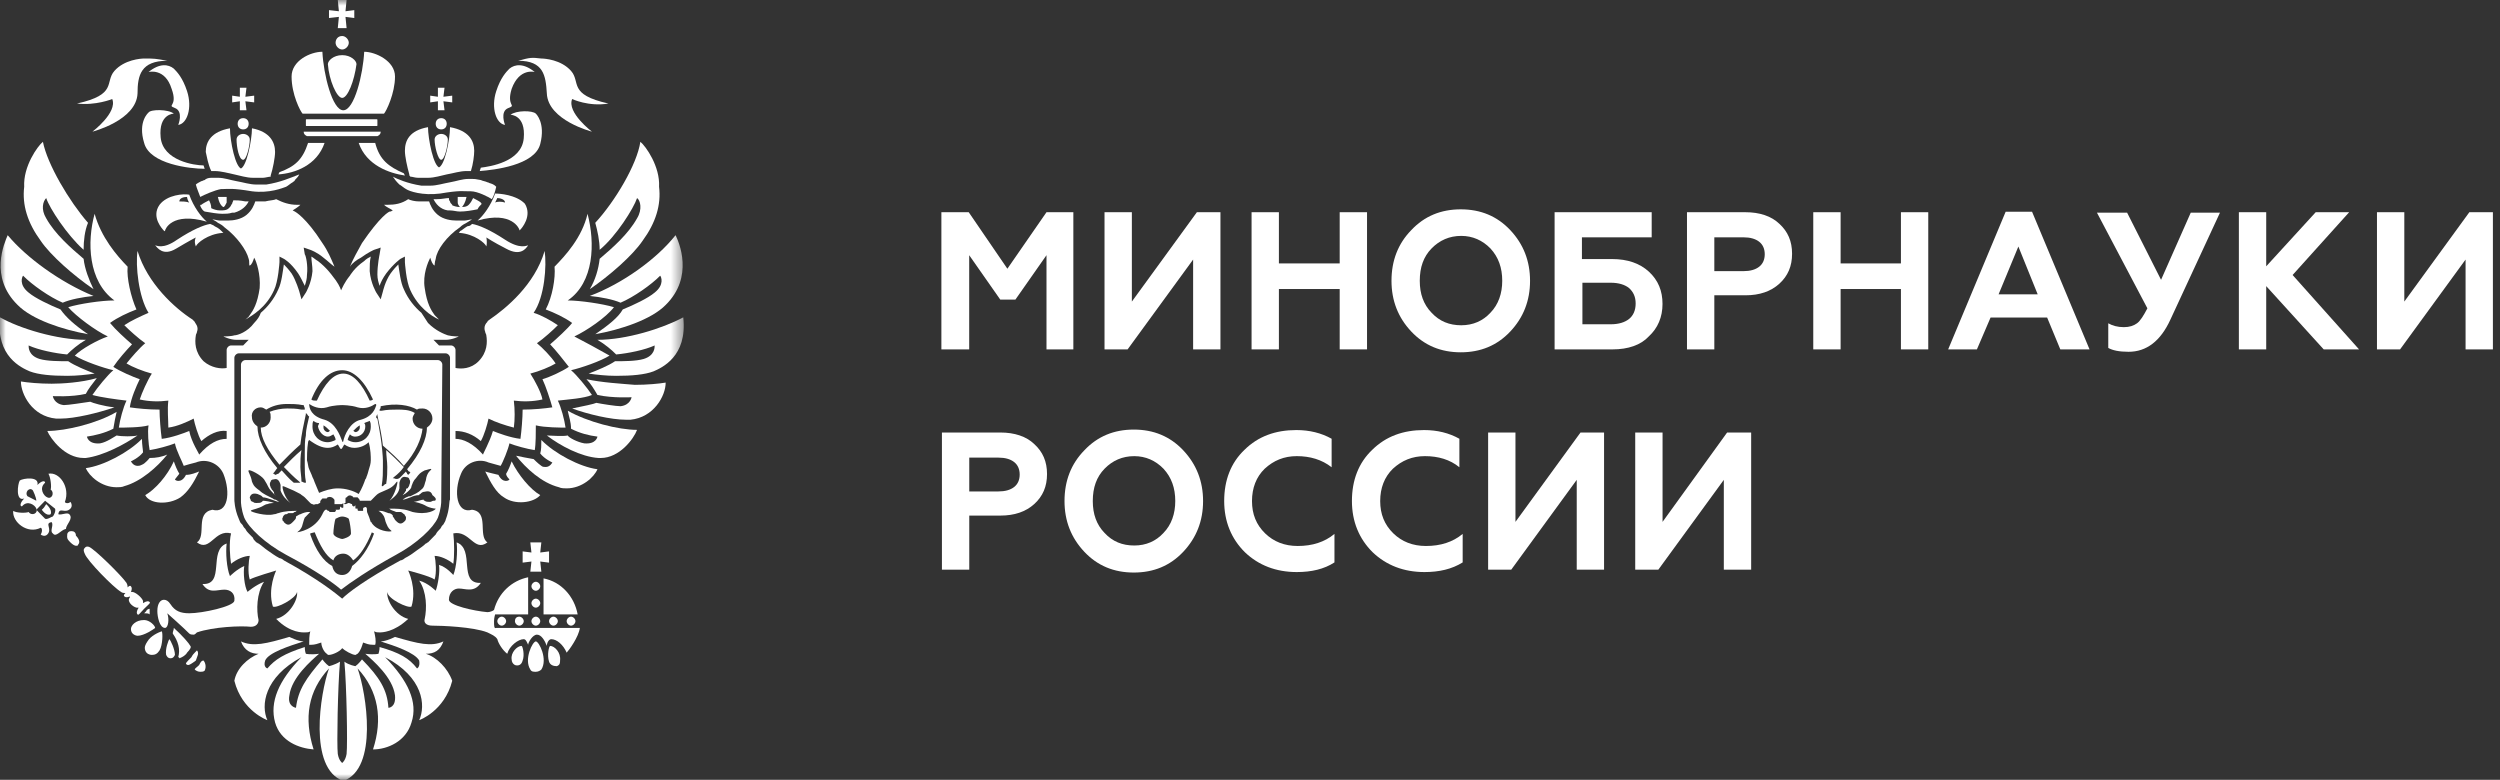 <svg width="218" height="68" viewBox="0 0 218 68" fill="none" xmlns="http://www.w3.org/2000/svg">
<rect x="0" y="0" width="218" height="68" fill="#333333" stroke="none"/>
<g clip-path="url(#clip0_11862_1400)">
<path d="M84.514 30.467H82.089V18.505H84.473L87.843 23.433L91.254 18.505H93.596V30.467H91.254V22.253L88.541 26.128H87.226L84.514 22.253V30.467Z" fill="white"/>
<path d="M98.327 30.467H96.314V18.505H98.698V26.297L104.368 18.505H106.423V30.467H104.04V22.633L98.327 30.467Z" fill="white"/>
<path d="M111.52 30.467H109.137V18.505H111.52V22.97H116.821V18.505H119.205V30.467H116.821V25.202H111.52V30.467Z" fill="white"/>
<path d="M121.338 24.488C121.338 22.719 121.913 21.244 123.064 20.065C124.215 18.843 125.653 18.254 127.379 18.254C129.105 18.254 130.543 18.843 131.694 20.065C132.845 21.287 133.42 22.761 133.42 24.488C133.42 26.215 132.845 27.689 131.694 28.91C130.543 30.132 129.105 30.721 127.379 30.721C125.653 30.721 124.215 30.132 123.064 28.91C121.913 27.689 121.338 26.215 121.338 24.488ZM124.831 27.267C125.53 28.026 126.393 28.363 127.42 28.363C128.448 28.363 129.311 27.984 129.968 27.267C130.666 26.552 130.995 25.583 130.995 24.488C130.995 23.35 130.666 22.424 129.968 21.666C129.269 20.95 128.406 20.57 127.42 20.57C126.393 20.57 125.53 20.95 124.831 21.666C124.133 22.382 123.804 23.308 123.804 24.488C123.804 25.625 124.133 26.552 124.831 27.267Z" fill="white"/>
<path d="M140.616 30.467H135.561V18.505H144.027V20.695H137.944V22.59H140.574C141.931 22.59 142.999 22.97 143.78 23.686C144.601 24.444 144.971 25.37 144.971 26.508C144.971 27.645 144.561 28.614 143.78 29.33C143.081 30.088 141.971 30.467 140.616 30.467ZM137.986 24.654V28.277H140.451C141.15 28.277 141.684 28.108 142.054 27.813C142.423 27.518 142.629 27.055 142.629 26.465C142.629 25.876 142.423 25.455 142.054 25.118C141.684 24.823 141.15 24.654 140.451 24.654H137.986Z" fill="white"/>
<path d="M149.489 30.467H147.105V18.505H152.201C153.434 18.505 154.461 18.842 155.16 19.516C155.899 20.19 156.269 21.032 156.269 22.127C156.269 23.222 155.899 24.065 155.16 24.739C154.42 25.413 153.434 25.75 152.201 25.75H149.489V30.467ZM149.489 20.653V23.643H152.037C152.612 23.643 153.064 23.517 153.393 23.264C153.721 23.012 153.886 22.633 153.886 22.169C153.886 21.706 153.721 21.327 153.393 21.074C153.064 20.821 152.612 20.695 152.037 20.695H149.489V20.653Z" fill="white"/>
<path d="M160.501 30.467H158.117V18.505H160.501V22.97H165.761V18.505H168.144V30.467H165.761V25.202H160.501V30.467Z" fill="white"/>
<path d="M172.386 30.468H169.879L174.893 18.464H177.195L182.208 30.468H179.66L178.51 27.688H173.578L172.386 30.468ZM176.002 21.497L174.277 25.666H177.687L176.002 21.497Z" fill="white"/>
<path d="M185.608 30.676C184.786 30.676 184.211 30.55 183.841 30.339V28.191C184.211 28.402 184.663 28.528 185.197 28.528C185.691 28.528 186.06 28.402 186.348 28.191C186.636 27.981 186.923 27.517 187.252 26.886L182.854 18.546H185.485L188.444 24.401L191.033 18.546H193.581L189.266 27.854C188.403 29.75 187.17 30.676 185.608 30.676Z" fill="white"/>
<path d="M197.614 30.467H195.23V18.505H197.614V23.222L201.929 18.505H204.846L199.915 23.98L205.709 30.467H202.627L197.614 24.949V30.467Z" fill="white"/>
<path d="M209.286 30.467H207.272V18.505H209.656V26.297L215.327 18.505H217.381V30.467H214.998V22.633L209.286 30.467Z" fill="white"/>
<path d="M84.52 49.677H82.136V37.715H87.232C88.465 37.715 89.492 38.052 90.191 38.726C90.93 39.4 91.301 40.242 91.301 41.337C91.301 42.432 90.93 43.275 90.191 43.949C89.451 44.623 88.465 44.959 87.232 44.959H84.52V49.677ZM84.52 39.863V42.853H87.067C87.643 42.853 88.095 42.727 88.424 42.474C88.753 42.222 88.917 41.843 88.917 41.379C88.917 40.916 88.753 40.537 88.424 40.284C88.095 40.031 87.643 39.905 87.067 39.905H84.52V39.863Z" fill="white"/>
<path d="M92.825 43.693C92.825 41.924 93.401 40.45 94.552 39.27C95.702 38.049 97.14 37.459 98.866 37.459C100.593 37.459 102.031 38.049 103.181 39.27C104.332 40.492 104.908 41.966 104.908 43.693C104.908 45.42 104.332 46.894 103.181 48.115C102.031 49.337 100.593 49.926 98.866 49.926C97.14 49.926 95.702 49.337 94.552 48.115C93.401 46.894 92.825 45.42 92.825 43.693ZM96.319 46.473C97.017 47.231 97.88 47.568 98.907 47.568C99.935 47.568 100.798 47.189 101.455 46.473C102.154 45.757 102.483 44.788 102.483 43.693C102.483 42.555 102.154 41.629 101.455 40.871C100.757 40.155 99.894 39.776 98.907 39.776C97.88 39.776 97.017 40.155 96.319 40.871C95.62 41.587 95.291 42.513 95.291 43.693C95.291 44.83 95.62 45.757 96.319 46.473Z" fill="white"/>
<path d="M113.077 49.884C111.27 49.884 109.748 49.294 108.557 48.157C107.365 46.978 106.749 45.462 106.749 43.693C106.749 41.882 107.324 40.365 108.516 39.228C109.708 38.048 111.228 37.501 113.036 37.501C114.187 37.501 115.215 37.754 116.118 38.259V40.744C115.255 40.07 114.228 39.775 113.077 39.775C111.968 39.775 111.063 40.154 110.283 40.871C109.543 41.587 109.174 42.555 109.174 43.693C109.174 44.83 109.543 45.757 110.324 46.515C111.063 47.231 112.009 47.61 113.159 47.61C114.434 47.61 115.502 47.273 116.365 46.557V49.042C115.461 49.632 114.352 49.884 113.077 49.884Z" fill="white"/>
<path d="M124.216 49.884C122.409 49.884 120.888 49.294 119.696 48.157C118.504 46.978 117.888 45.462 117.888 43.693C117.888 41.882 118.463 40.365 119.655 39.228C120.847 38.048 122.367 37.501 124.176 37.501C125.326 37.501 126.354 37.754 127.258 38.259V40.744C126.436 40.07 125.408 39.775 124.258 39.775C123.148 39.775 122.244 40.154 121.463 40.871C120.724 41.587 120.353 42.555 120.353 43.693C120.353 44.83 120.724 45.757 121.504 46.515C122.244 47.231 123.19 47.61 124.34 47.61C125.614 47.61 126.682 47.273 127.545 46.557V49.042C126.6 49.632 125.491 49.884 124.216 49.884Z" fill="white"/>
<path d="M131.779 49.677H129.765V37.715H132.148V45.507L137.82 37.715H139.874V49.677H137.491V41.843L131.779 49.677Z" fill="white"/>
<path d="M144.605 49.677H142.591V37.715H144.975V45.507L150.605 37.715H152.701V49.677H150.317V41.843L144.605 49.677Z" fill="white"/>
<mask id="mask0_11862_1400" style="mask-type:luminance" maskUnits="userSpaceOnUse" x="0" y="0" width="60" height="68">
<path d="M59.582 0H0V68H59.582V0Z" fill="white"/>
</mask>
<g mask="url(#mask0_11862_1400)">
<path d="M46.725 50.73C46.533 50.73 46.341 50.927 46.341 51.123C46.341 51.319 46.533 51.515 46.725 51.515C46.917 51.515 47.109 51.319 47.109 51.123C47.109 50.927 46.917 50.73 46.725 50.73Z" fill="white"/>
<path d="M47.877 54.165C47.877 54.361 48.068 54.557 48.26 54.557C48.452 54.557 48.644 54.361 48.644 54.165C48.644 53.969 48.452 53.773 48.26 53.773C48.068 53.773 47.877 53.969 47.877 54.165Z" fill="white"/>
<path d="M46.725 53.773C46.533 53.773 46.341 53.969 46.341 54.165C46.341 54.361 46.533 54.557 46.725 54.557C46.917 54.557 47.109 54.361 47.109 54.165C47.109 53.969 46.917 53.773 46.725 53.773Z" fill="white"/>
<path d="M49.412 54.165C49.412 54.361 49.603 54.557 49.795 54.557C49.987 54.557 50.179 54.361 50.179 54.165C50.179 53.969 49.987 53.773 49.795 53.773C49.603 53.773 49.412 53.969 49.412 54.165Z" fill="white"/>
<path d="M46.245 47.296L46.341 48.179L45.574 48.081V49.062L46.341 48.964L46.245 49.847H47.205L47.109 48.964L47.877 49.062V48.081L47.109 48.179L47.205 47.296H46.245Z" fill="white"/>
<path d="M47.397 50.435V53.575H50.371C50.083 52.006 48.932 50.73 47.397 50.435Z" fill="white"/>
<path d="M46.725 52.202C46.533 52.202 46.341 52.398 46.341 52.595C46.341 52.791 46.533 52.987 46.725 52.987C46.917 52.987 47.109 52.791 47.109 52.595C47.109 52.398 46.917 52.202 46.725 52.202Z" fill="white"/>
<path d="M47.973 56.323C47.877 56.323 47.685 57.108 47.877 57.697C47.973 57.991 48.261 58.09 48.549 58.09C48.837 57.991 48.837 57.795 48.837 57.599C48.932 56.912 48.357 56.323 47.973 56.323Z" fill="white"/>
<path d="M45.478 56.323C45.094 56.323 44.519 56.912 44.615 57.501C44.615 57.697 44.711 57.893 44.902 57.991C45.19 58.09 45.478 57.991 45.574 57.599C45.766 57.108 45.574 56.323 45.478 56.323Z" fill="white"/>
<path d="M46.725 55.931C46.438 55.931 45.67 57.501 46.246 58.384C46.342 58.58 46.534 58.58 46.725 58.58C46.917 58.58 47.109 58.482 47.205 58.384C47.781 57.501 47.013 55.931 46.725 55.931Z" fill="white"/>
<path d="M43.08 54.164C43.08 53.87 43.175 53.576 43.175 53.576H46.054V53.282V51.025V50.338C44.615 50.632 43.463 51.711 43.08 53.183C42.983 53.282 42.696 53.38 42.504 53.38C41.352 53.282 39.146 52.791 39.146 52.3C39.146 51.613 39.625 51.319 40.009 51.319C40.585 51.319 41.352 51.711 41.928 50.828C39.913 50.926 41.448 47.885 39.817 47.296C39.913 48.081 39.817 49.455 39.529 50.142C39.529 50.142 38.954 49.455 38.282 49.258C38.378 49.847 38.186 51.025 37.994 51.515C37.994 51.515 37.323 50.828 36.555 50.632C37.227 51.613 37.227 53.085 37.035 53.968C36.939 54.263 37.131 54.557 37.706 54.557C38.474 54.557 41.257 54.655 42.504 55.146C42.888 55.342 43.175 55.44 43.367 55.735C43.463 56.127 43.847 56.716 44.231 57.01C44.423 56.323 45.19 55.735 45.67 55.735C45.862 55.735 45.958 56.029 46.054 56.225C46.054 56.029 46.438 55.342 46.821 55.342C47.205 55.342 47.493 55.833 47.685 56.323C47.685 56.029 47.877 55.735 48.069 55.735C48.548 55.735 49.124 56.225 49.412 56.912C49.604 56.716 50.467 55.538 50.563 54.753H43.271C43.08 54.851 43.08 54.557 43.08 54.164Z" fill="white"/>
<path d="M44.902 54.165C44.902 54.361 45.094 54.557 45.286 54.557C45.478 54.557 45.67 54.361 45.67 54.165C45.67 53.969 45.478 53.773 45.286 53.773C44.998 53.773 44.902 53.969 44.902 54.165Z" fill="white"/>
<path d="M43.367 54.165C43.367 54.361 43.559 54.557 43.751 54.557C43.943 54.557 44.135 54.361 44.135 54.165C44.135 53.969 43.943 53.773 43.751 53.773C43.559 53.773 43.367 53.969 43.367 54.165Z" fill="white"/>
<path d="M14.775 55.734C14.679 55.833 14.392 56.617 14.488 57.108C14.584 57.304 14.679 57.403 14.871 57.403C15.063 57.403 15.159 57.304 15.255 57.108C15.255 56.617 14.871 55.833 14.775 55.734Z" fill="white"/>
<path d="M17.366 57.991C17.174 58.187 16.982 58.285 16.982 58.384C17.078 58.482 17.27 58.58 17.462 58.58C17.558 58.58 17.75 58.58 17.846 58.482C18.038 58.089 17.846 57.697 17.75 57.599C17.558 57.599 17.462 57.795 17.366 57.991Z" fill="white"/>
<path d="M16.31 56.912C16.598 56.617 16.694 56.421 16.598 56.323C16.502 56.127 15.926 55.44 15.159 54.753C15.159 54.949 15.063 55.047 15.063 55.243C15.543 55.93 15.735 56.617 15.543 57.304C15.639 57.304 15.639 57.402 15.639 57.402C15.926 57.304 16.214 57.108 16.31 56.912Z" fill="white"/>
<path d="M17.27 57.01C17.27 56.912 17.27 56.814 17.174 56.716C17.174 56.716 17.078 56.814 16.982 56.912C16.886 57.01 16.79 57.108 16.694 57.304C16.598 57.403 16.502 57.501 16.406 57.599C16.31 57.697 16.214 57.795 16.214 57.893C16.214 57.893 16.31 57.991 16.406 57.991C16.502 57.991 16.694 57.893 17.078 57.599C17.174 57.304 17.27 57.108 17.27 57.01Z" fill="white"/>
<path d="M12.761 53.281C12.761 53.281 12.665 53.379 12.569 53.477C12.761 53.477 12.953 53.477 13.049 53.576C13.049 53.379 13.049 53.183 13.049 53.085C12.953 53.085 12.761 53.183 12.761 53.281Z" fill="white"/>
<path d="M14.583 53.477C14.583 53.477 16.023 54.753 16.502 55.243C16.598 55.342 16.79 55.342 16.886 55.342C16.982 55.342 17.078 55.243 17.174 55.145C18.613 54.655 21.012 54.557 21.875 54.655C22.355 54.655 22.547 54.36 22.547 54.066C22.355 53.281 22.355 51.711 23.026 50.73C22.259 51.024 21.587 51.613 21.587 51.613C21.299 51.122 21.203 49.945 21.299 49.356C20.628 49.65 20.052 50.239 20.052 50.239C19.764 49.552 19.668 48.178 19.764 47.394C18.133 47.982 19.668 51.024 17.654 50.926C18.229 51.809 18.901 51.417 19.572 51.417C20.052 51.417 20.532 51.711 20.436 52.398C20.34 52.889 17.654 53.477 16.502 53.477C15.735 53.477 15.255 53.281 14.871 52.692C14.679 52.398 14.487 52.3 14.295 52.3C14.008 52.3 13.72 52.594 13.72 53.281C13.72 53.772 13.912 54.753 14.391 54.753C14.679 54.753 14.775 53.968 14.583 53.477Z" fill="white"/>
<path d="M11.897 52.987C11.993 52.987 11.993 52.987 12.089 52.987C11.897 53.282 11.897 53.478 11.993 53.576C12.089 53.674 12.185 53.478 12.569 53.085C12.952 52.693 13.144 52.595 13.048 52.497C12.952 52.398 12.761 52.398 12.473 52.595C12.473 52.497 12.473 52.497 12.473 52.398C12.377 52.104 11.801 51.614 11.513 51.614H11.417C11.513 51.417 11.513 51.221 11.417 51.123C11.321 51.025 11.225 51.123 11.129 51.221C11.129 51.123 11.129 51.025 11.033 50.829C10.554 50.142 8.251 47.885 7.771 47.689C7.483 47.59 7.388 47.787 7.388 47.787C7.388 47.787 7.196 47.885 7.388 48.277C7.579 48.866 9.882 51.221 10.554 51.614C10.65 51.712 10.842 51.712 10.938 51.712C10.842 51.81 10.746 51.908 10.842 52.006C10.938 52.104 11.129 52.104 11.321 52.006V52.104C11.033 52.398 11.513 52.889 11.897 52.987Z" fill="white"/>
<path d="M13.528 54.753C13.528 54.557 13.048 54.066 12.568 54.066C11.801 54.066 11.417 54.557 11.417 54.851C11.417 55.342 11.897 55.44 11.993 55.44C12.568 55.44 13.432 54.851 13.528 54.753Z" fill="white"/>
<path d="M12.857 55.931C12.665 56.225 12.569 56.422 12.665 56.716C12.761 57.01 13.048 57.108 13.24 57.108C13.528 57.108 13.72 57.01 13.912 56.716C14.2 56.225 14.2 55.146 14.104 55.048C13.816 55.146 13.144 55.44 12.857 55.931Z" fill="white"/>
<path d="M6.044 44.842C5.852 44.646 5.372 44.94 5.085 44.842C5.181 44.155 5.66 44.842 6.14 44.352C6.332 44.155 6.236 43.861 6.14 43.763C5.948 43.959 5.66 43.861 5.66 43.763C6.14 42.487 5.181 41.114 4.221 41.31C4.413 41.604 4.509 42.487 4.413 42.684C4.797 42.978 4.509 43.567 4.125 43.37C3.837 43.272 3.358 42.586 3.933 42.095C3.933 41.899 3.645 41.898 3.262 42.291C3.454 41.506 2.014 41.702 1.727 41.899C1.535 42.193 1.343 43.763 2.11 43.469C1.727 43.861 1.727 44.155 1.918 44.155C2.398 43.567 3.07 44.057 3.166 44.352C3.358 44.744 2.782 45.039 2.494 44.646C2.302 44.744 1.439 44.744 1.151 44.548C1.055 45.529 2.398 46.608 3.549 46.02C3.645 46.02 3.741 46.314 3.549 46.608C3.645 46.707 3.933 46.805 4.125 46.608C4.605 46.118 3.837 45.627 4.509 45.529C4.701 45.824 4.317 46.314 4.605 46.51C4.893 46.903 5.276 46.216 5.756 46.118C5.756 45.725 6.428 45.235 6.044 44.842ZM2.398 43.272C2.398 43.272 2.206 43.076 2.398 42.782C2.686 42.487 2.878 42.782 2.878 42.782C2.878 42.782 3.166 43.37 3.166 43.665C2.974 43.567 2.398 43.272 2.398 43.272ZM4.605 45.039C4.509 45.039 4.125 45.333 3.933 45.235L3.166 44.45L3.549 44.057L3.933 43.665L4.797 44.352C4.893 44.548 4.701 44.94 4.605 45.039Z" fill="white"/>
<path d="M6.236 46.315C6.14 46.315 6.044 46.315 5.948 46.413C5.853 46.511 5.853 46.609 5.853 46.805C5.853 47.001 5.948 47.099 6.14 47.296C6.332 47.492 6.524 47.59 6.62 47.59C6.716 47.59 6.812 47.59 6.812 47.492C7.004 47.296 6.908 47.001 6.62 46.707C6.62 46.413 6.428 46.315 6.236 46.315Z" fill="white"/>
<path d="M4.029 43.96L3.837 44.254L3.646 44.451C3.646 44.451 4.029 45.039 4.413 44.843C4.605 44.451 4.029 43.96 4.029 43.96Z" fill="white"/>
<path d="M44.422 41.8C44.422 41.899 43.847 42.193 43.463 41.408C43.079 41.31 42.599 41.212 42.312 41.114C42.791 42.095 43.271 42.978 43.943 43.37C44.902 44.057 46.533 43.861 47.109 43.174C46.245 42.684 45.19 41.408 44.614 40.23C44.518 40.525 44.326 41.016 44.135 41.31C44.135 41.506 44.326 41.702 44.422 41.8Z" fill="white"/>
<path d="M54.113 26.395C55.265 25.905 56.8 24.825 57.567 24.04C57.663 24.138 57.951 24.825 57.087 25.512C56.512 26.003 55.265 26.591 54.305 26.984C53.921 27.671 53.058 28.358 51.907 29.143C54.113 28.75 56.8 27.867 58.047 26.591C60.542 24.138 59.198 21.097 58.91 20.508C57.279 22.568 54.305 24.727 51.427 25.807C52.386 25.905 53.442 26.101 54.113 26.395Z" fill="white"/>
<path d="M52.29 21.783C53.73 20.606 55.265 18.153 55.552 17.27C55.84 17.466 56.032 18.251 55.552 19.036C54.785 20.41 53.442 21.587 52.29 22.568C52.194 23.451 51.907 24.433 51.427 25.218C53.154 24.04 55.169 22.274 56.032 20.998C57.184 19.428 57.663 17.858 57.471 16.288C57.567 14.522 56.32 12.756 55.84 12.363C55.552 14.326 53.633 17.564 51.907 19.428C52.098 20.115 52.29 20.998 52.29 21.783Z" fill="white"/>
<path d="M51.139 33.067C51.523 33.46 51.81 33.95 52.098 34.441C53.442 34.736 55.073 34.637 55.073 34.637C55.073 34.637 54.977 35.324 54.113 35.422C53.729 35.422 52.482 35.226 52.002 35.128C51.81 35.226 50.851 35.422 49.892 35.619C51.235 36.109 53.25 36.6 54.593 36.6C54.689 36.6 54.881 36.6 54.977 36.6C56.992 36.404 58.047 34.539 58.047 33.362C57.471 33.46 56.416 33.558 55.361 33.558C54.209 33.46 52.482 33.362 51.139 33.067Z" fill="white"/>
<path d="M59.582 27.671C57.759 28.652 54.593 29.633 52.098 29.633C52.77 30.026 53.345 30.517 53.729 30.909C54.785 30.811 56.224 30.517 57.087 30.124C57.087 30.32 57.087 31.007 56.128 31.302C55.456 31.498 54.401 31.498 53.633 31.498C53.058 31.89 52.098 32.283 51.331 32.577C52.002 32.675 52.866 32.773 53.729 32.773C55.072 32.773 56.224 32.675 56.991 32.381C57.663 32.087 59.966 31.105 59.582 27.671Z" fill="white"/>
<path d="M49.795 37.385C50.563 37.778 51.331 37.974 52.098 38.072C52.098 38.072 52.002 38.759 50.947 38.661C50.371 38.563 49.603 38.17 49.508 37.974C49.028 38.072 48.068 37.974 47.685 37.974C48.836 38.857 50.659 39.839 52.194 39.937C52.29 39.937 52.386 39.937 52.386 39.937C54.017 39.937 55.264 38.269 55.552 37.484C53.921 37.484 51.234 36.797 49.508 35.815C49.603 36.306 49.795 36.797 49.795 37.385Z" fill="white"/>
<path d="M47.109 39.544C47.493 40.034 48.164 40.329 48.164 40.329C48.164 40.329 47.972 40.721 47.589 40.721C47.493 40.721 47.301 40.721 47.205 40.623C46.917 40.427 46.533 40.034 46.533 40.034C45.958 39.936 45.478 39.838 44.998 39.74C45.862 40.819 47.205 42.095 48.74 42.487C48.932 42.586 49.22 42.586 49.411 42.586C50.755 42.586 51.81 41.604 52.098 40.917C50.563 40.721 48.356 39.544 47.205 38.366C47.205 38.759 47.205 39.249 47.109 39.544Z" fill="white"/>
<path d="M37.131 57.01C37.898 57.01 38.378 56.715 38.666 55.931C37.611 56.421 36.459 56.127 34.444 55.538C34.444 55.538 33.677 55.931 33.197 55.931C34.444 56.323 36.172 56.912 36.555 57.599C36.651 58.187 36.363 58.286 36.363 58.286C35.692 57.402 34.828 56.912 33.101 56.421C33.101 56.716 33.005 57.01 33.005 57.01C33.005 57.01 32.621 57.108 31.854 57.01C32.526 57.599 34.253 59.071 34.444 60.641C34.541 61.72 33.869 61.72 33.869 61.72C33.773 60.15 33.101 59.071 31.566 57.501C31.566 57.501 31.278 57.893 30.991 58.089C30.991 58.089 30.415 57.991 30.031 57.697C30.223 59.757 30.319 64.86 30.223 65.743C30.127 66.332 29.839 66.528 29.839 66.528C29.839 66.528 29.551 66.332 29.455 65.743C29.36 64.958 29.455 59.855 29.647 57.697C29.168 57.991 28.688 58.089 28.688 58.089C28.4 57.893 28.112 57.501 28.112 57.501C26.673 59.169 26.001 60.15 25.809 61.72C25.809 61.72 25.042 61.622 25.234 60.641C25.426 59.071 27.153 57.599 27.824 57.01C27.057 57.108 26.673 57.01 26.673 57.01C26.673 57.01 26.577 56.814 26.577 56.421C24.754 57.01 23.986 57.501 23.315 58.286C23.315 58.286 22.931 58.187 23.123 57.599C23.411 56.912 25.234 56.323 26.481 55.931C26.001 55.931 25.234 55.538 25.234 55.538C23.219 56.127 22.068 56.421 21.012 55.931C21.3 56.715 21.876 57.01 22.547 57.01C21.588 57.402 20.628 58.286 20.436 59.365C21.108 62.014 23.315 62.799 23.315 62.799C22.739 61.524 23.027 59.071 26.289 57.304C24.274 59.365 23.507 61.229 23.986 62.995C24.466 64.664 26.097 65.252 27.345 65.35C26.481 62.603 26.865 60.248 28.688 58.286C27.92 60.444 26.865 67.019 29.935 68.098C33.005 67.019 31.95 60.444 31.182 58.286C33.005 60.248 33.389 62.701 32.526 65.35C33.773 65.35 35.404 64.664 35.884 62.995C36.459 61.229 35.596 59.365 33.581 57.304C36.939 59.071 37.131 61.524 36.555 62.799C36.555 62.799 38.762 62.014 39.434 59.365C39.05 58.286 38.09 57.304 37.131 57.01Z" fill="white"/>
<path d="M15.735 43.37C16.406 42.88 16.886 42.095 17.366 41.114C17.078 41.212 16.694 41.408 16.215 41.408C15.831 42.193 15.255 41.899 15.255 41.8C15.351 41.702 15.543 41.408 15.639 41.31C15.447 41.016 15.255 40.525 15.159 40.23C14.583 41.506 13.528 42.684 12.665 43.174C13.048 43.959 14.679 44.057 15.735 43.37Z" fill="white"/>
<path d="M7.675 29.143C6.524 28.358 5.756 27.671 5.277 26.984C4.317 26.591 3.07 26.003 2.494 25.512C1.631 24.825 1.919 24.138 2.015 24.04C2.782 24.825 4.317 25.905 5.469 26.395C6.14 26.101 7.196 25.905 8.155 25.807C5.277 24.629 2.302 22.47 0.671 20.508C0.383 21.195 -0.96 24.138 1.535 26.591C2.782 27.867 5.469 28.75 7.675 29.143Z" fill="white"/>
<path d="M8.155 25.218C7.771 24.433 7.387 23.451 7.291 22.568C6.14 21.587 4.797 20.41 4.029 19.036C3.55 18.251 3.742 17.564 4.029 17.27C4.317 18.153 5.852 20.508 7.291 21.783C7.291 20.998 7.387 20.115 7.675 19.428C6.044 17.564 4.125 14.326 3.742 12.363C3.262 12.756 2.015 14.522 2.11 16.288C1.919 17.858 2.398 19.428 3.55 20.998C4.413 22.274 6.428 24.04 8.155 25.218Z" fill="white"/>
<path d="M7.484 34.343C7.675 33.951 8.059 33.46 8.443 32.97C7.1 33.362 5.373 33.46 4.509 33.46C3.454 33.46 2.398 33.362 1.823 33.264C1.823 34.343 2.782 36.306 4.893 36.502C4.989 36.502 5.085 36.502 5.277 36.502C6.524 36.502 8.539 36.012 9.978 35.521C9.019 35.423 8.059 35.128 7.867 35.03C7.196 35.128 5.948 35.325 5.565 35.325C4.701 35.227 4.605 34.54 4.605 34.54C4.605 34.54 6.236 34.638 7.484 34.343Z" fill="white"/>
<path d="M2.59 32.381C3.358 32.675 4.509 32.773 5.853 32.773C6.716 32.773 7.58 32.675 8.251 32.577C7.484 32.283 6.524 31.89 5.948 31.498C5.181 31.498 4.126 31.498 3.454 31.302C2.494 31.007 2.494 30.32 2.494 30.124C3.358 30.517 4.797 30.811 5.853 30.909C6.236 30.517 6.812 30.026 7.484 29.633C4.989 29.633 1.727 28.652 -0 27.671C-0.384 31.105 1.919 32.087 2.59 32.381Z" fill="white"/>
<path d="M7.292 39.936C7.388 39.936 7.484 39.936 7.484 39.936C9.019 39.74 10.842 38.759 11.993 37.974C11.609 38.072 10.65 38.072 10.17 37.974C9.978 38.072 9.306 38.562 8.731 38.661C7.676 38.759 7.58 38.072 7.58 38.072C8.251 37.974 9.115 37.777 9.882 37.385C9.978 36.796 10.074 36.306 10.17 35.913C8.539 36.894 5.757 37.581 4.125 37.581C4.413 38.268 5.661 39.936 7.292 39.936Z" fill="white"/>
<path d="M10.17 42.488C10.362 42.488 10.65 42.488 10.841 42.39C12.281 41.997 13.72 40.722 14.583 39.642C14.104 39.839 13.624 39.937 13.048 39.937C13.048 39.937 12.664 40.427 12.377 40.525C12.185 40.623 12.089 40.623 11.993 40.623C11.609 40.623 11.417 40.231 11.417 40.231C11.417 40.231 12.089 39.937 12.473 39.446C12.473 39.25 12.377 38.759 12.377 38.269C11.225 39.446 9.019 40.623 7.483 40.82C7.771 41.507 8.827 42.488 10.17 42.488Z" fill="white"/>
<path d="M29.263 3.728C29.263 4.023 29.551 4.317 29.839 4.317C30.127 4.317 30.415 4.023 30.415 3.728C30.415 3.434 30.127 3.14 29.839 3.14C29.455 3.14 29.263 3.434 29.263 3.728Z" fill="white"/>
<path d="M29.455 2.453H30.223L30.127 1.472L30.894 1.57V0.883L30.127 0.981L30.223 0H29.455L29.551 0.981L28.688 0.883V1.57L29.551 1.472L29.455 2.453Z" fill="white"/>
<path d="M26.769 11.873C26.865 11.873 26.961 11.873 27.057 11.873H32.621C32.717 11.873 32.813 11.873 32.909 11.873C33.101 11.775 33.197 11.677 33.197 11.48H26.481C26.481 11.677 26.577 11.775 26.769 11.873Z" fill="white"/>
<path d="M32.813 10.99C32.909 10.99 32.909 10.99 32.909 10.892V10.499C32.909 10.401 32.909 10.401 32.813 10.401H26.769C26.673 10.401 26.673 10.401 26.673 10.499V10.892C26.673 10.99 26.673 10.99 26.769 10.99H32.813Z" fill="white"/>
<path d="M33.485 9.911C33.677 9.714 34.445 8.144 34.445 6.672C34.445 5.299 32.718 4.514 31.758 4.514C31.662 6.476 30.895 9.616 29.935 9.616C28.976 9.616 28.208 6.476 28.112 4.514C27.057 4.514 25.426 5.299 25.426 6.672C25.426 8.242 26.193 9.714 26.385 9.911H33.485Z" fill="white"/>
<path d="M29.839 8.537C30.318 8.537 30.894 7.065 31.086 5.594C31.086 5.299 30.606 4.809 29.839 4.809C29.071 4.809 28.591 5.299 28.591 5.594C28.687 6.967 29.359 8.537 29.839 8.537Z" fill="white"/>
<path d="M38.57 31.792C38.57 31.596 38.378 31.399 38.186 31.399H21.395C21.204 31.399 21.012 31.596 21.012 31.792V43.567V43.665V43.763C21.012 43.763 21.012 44.352 21.299 45.137C21.683 46.02 23.122 47.394 24.945 48.375C27.536 49.749 29.071 50.828 29.743 51.417C30.51 50.828 32.045 49.749 34.54 48.375C36.363 47.394 37.802 46.02 38.186 45.137C38.474 44.352 38.474 43.763 38.474 43.763L38.57 31.792ZM32.909 36.109V36.207C33.101 37.091 33.293 37.974 33.389 38.857C34.06 39.446 34.732 40.034 35.212 40.623C36.267 39.446 36.747 38.268 36.843 37.385C36.363 37.385 35.979 36.992 35.979 36.502C35.979 36.306 36.075 36.207 36.171 36.011C35.691 35.717 35.116 35.717 34.636 35.717C34.252 35.717 33.772 35.717 33.293 35.815H33.197H33.101V35.717C33.197 35.619 33.197 35.521 33.197 35.422C34.54 35.128 35.691 35.324 36.363 35.717C36.459 35.619 36.651 35.619 36.843 35.619C37.322 35.619 37.706 36.011 37.706 36.502C37.706 36.796 37.514 37.091 37.226 37.287C37.226 38.268 36.651 39.544 35.499 40.917C35.595 41.016 35.595 41.114 35.691 41.114L35.787 41.212C35.691 41.31 35.691 41.31 35.595 41.408L35.499 41.31C35.499 41.212 35.404 41.212 35.404 41.114C35.307 41.212 35.116 41.408 35.02 41.506L34.924 41.604C34.732 41.8 34.54 41.8 34.348 41.702H34.252L34.348 41.604C34.732 41.31 35.02 41.016 35.212 40.721C34.732 40.231 34.252 39.74 33.676 39.249C33.676 39.74 33.772 40.231 33.772 40.721C33.772 41.114 33.772 41.604 33.676 42.193C33.581 42.193 33.485 42.291 33.389 42.389H33.293V42.291C33.389 41.702 33.389 41.212 33.389 40.721C33.389 40.525 33.389 40.427 33.389 40.231V40.133C33.389 39.838 33.293 38.759 33.197 38.17C33.101 37.581 33.005 36.992 32.909 36.502C32.717 36.404 32.813 36.306 32.909 36.109ZM27.152 34.834C27.824 33.166 28.783 32.282 29.839 32.282C30.798 32.282 31.758 33.166 32.525 34.834C32.525 34.834 32.429 34.932 32.237 34.932C31.566 33.46 30.798 32.577 29.935 32.577C29.071 32.577 28.304 33.46 27.632 34.932C27.344 34.932 27.248 34.932 27.152 34.834ZM26.96 35.226C27.248 35.422 27.824 35.717 28.495 35.521C29.071 35.324 29.839 35.324 29.839 35.324C29.839 35.324 30.606 35.324 31.182 35.521C31.854 35.717 32.429 35.422 32.717 35.226C32.717 35.226 32.813 35.226 32.813 35.324C32.717 35.619 32.525 36.306 31.47 36.6C30.51 36.796 30.03 37.974 29.935 38.464C29.935 38.562 29.839 38.562 29.839 38.464C29.647 37.974 29.263 36.894 28.304 36.6C27.152 36.306 26.96 35.619 26.96 35.226C26.864 35.226 26.864 35.226 26.96 35.226ZM28.591 38.072C28.783 38.072 28.879 37.974 29.071 37.876C29.167 38.072 29.263 38.17 29.263 38.366C29.071 38.464 28.783 38.562 28.591 38.562C27.824 38.562 27.248 37.974 27.248 37.189C27.248 36.992 27.248 36.796 27.344 36.698C27.44 36.796 27.632 36.894 27.824 36.894C27.824 36.992 27.728 37.091 27.728 37.189C27.824 37.679 28.208 38.072 28.591 38.072ZM28.208 37.287C28.208 37.189 28.208 37.189 28.208 37.091C28.399 37.189 28.591 37.385 28.783 37.581C28.687 37.581 28.687 37.679 28.591 37.679C28.399 37.679 28.208 37.483 28.208 37.287ZM28.591 39.053C28.879 39.053 29.167 38.955 29.455 38.759C29.551 38.857 29.647 39.151 29.743 39.151C29.839 39.151 29.935 38.857 30.03 38.759C30.318 38.955 30.606 39.053 30.894 39.053C31.374 39.053 31.854 38.857 32.141 38.562C32.333 39.151 32.333 39.838 32.333 40.133C32.333 40.427 32.237 40.721 32.141 41.016C32.045 41.408 31.95 41.604 31.95 41.604C31.95 41.604 31.95 41.702 31.854 41.8C31.758 42.095 31.566 42.586 31.278 43.076C30.798 42.782 30.127 42.586 29.455 42.586C28.879 42.586 28.304 42.782 27.824 42.978C27.632 42.487 27.44 42.095 27.344 41.8C27.248 41.604 27.248 41.604 27.248 41.604C27.248 41.604 27.152 41.31 26.96 40.917C26.864 40.721 26.864 40.427 26.768 40.133C26.768 39.936 26.768 39.151 26.864 38.562C26.864 38.464 26.96 38.366 26.96 38.366C27.632 38.857 28.112 39.053 28.591 39.053ZM30.99 38.072C31.47 38.072 31.854 37.679 31.854 37.189C31.854 37.091 31.854 36.992 31.758 36.894C31.95 36.796 32.045 36.796 32.237 36.698C32.333 36.894 32.333 36.992 32.333 37.189C32.333 37.974 31.758 38.562 30.99 38.562C30.702 38.562 30.51 38.464 30.318 38.366C30.318 38.268 30.414 38.072 30.51 37.876C30.702 38.072 30.894 38.072 30.99 38.072ZM30.798 37.581C30.99 37.385 31.182 37.189 31.374 37.091C31.374 37.091 31.374 37.189 31.374 37.287C31.374 37.483 31.182 37.679 30.99 37.679C30.894 37.679 30.894 37.581 30.798 37.581ZM22.739 35.521C22.931 35.521 23.027 35.619 23.218 35.717C23.698 35.422 24.274 35.226 25.041 35.226C25.425 35.226 25.905 35.226 26.385 35.324H26.481C26.481 35.422 26.576 35.521 26.576 35.619V35.717H26.385H26.289C25.809 35.619 25.425 35.619 25.041 35.619C24.562 35.619 23.986 35.717 23.506 35.913C23.602 36.011 23.602 36.207 23.602 36.404C23.602 36.894 23.218 37.287 22.739 37.287C22.739 38.17 23.314 39.249 24.37 40.525C24.945 39.936 25.521 39.347 26.193 38.759C26.289 37.876 26.481 36.992 26.672 36.109V36.011L26.768 36.109C26.864 36.207 26.864 36.306 26.96 36.306C26.864 36.796 26.672 37.385 26.672 37.974C26.576 38.366 26.576 38.955 26.576 39.544C26.576 39.936 26.576 40.329 26.576 40.623C26.576 41.016 26.576 41.506 26.672 41.997V42.095H26.576C26.481 42.095 26.385 41.997 26.289 41.997C26.289 41.604 26.193 41.114 26.193 40.721C26.193 40.231 26.193 39.74 26.289 39.249C25.713 39.74 25.233 40.231 24.754 40.721C25.137 41.114 25.617 41.604 26.097 41.997L26.193 42.095H26.097C25.905 42.095 25.713 42.095 25.617 42.095C25.137 41.702 24.849 41.31 24.562 41.016C24.466 41.114 24.466 41.114 24.37 41.212L24.274 41.31C24.178 41.31 24.082 41.408 23.986 41.408C23.986 41.408 23.986 41.408 23.89 41.31C23.89 41.31 23.89 41.31 23.794 41.31C23.986 41.114 24.082 40.917 24.178 40.819C23.027 39.446 22.451 38.17 22.451 37.189C22.163 36.992 21.971 36.698 21.971 36.404C21.875 35.913 22.259 35.521 22.739 35.521ZM32.621 46.511C32.141 47.884 31.374 48.865 30.702 49.356C30.606 49.749 30.318 50.141 29.839 50.141C29.359 50.141 29.071 49.847 28.975 49.356C28.208 48.964 27.536 47.982 27.056 46.609V46.511L27.44 46.412C27.92 47.59 28.399 48.473 29.071 48.865C29.167 48.473 29.551 48.277 29.935 48.277C30.318 48.277 30.606 48.571 30.798 48.865C31.374 48.473 31.95 47.59 32.429 46.412C32.429 46.412 32.525 46.511 32.621 46.511ZM29.071 46.511C29.071 46.216 29.167 45.431 29.263 45.235C29.455 45.137 29.647 45.039 29.839 45.039C30.03 45.039 30.318 45.137 30.414 45.235C30.51 45.529 30.606 46.216 30.606 46.511C30.606 46.805 29.935 47.001 29.839 47.001C29.743 47.001 29.071 46.805 29.071 46.511ZM37.994 43.567C37.994 43.665 37.898 43.665 37.802 43.665C37.706 43.665 37.61 43.763 37.514 43.763H37.418C37.322 43.763 37.13 43.763 37.035 43.665C37.035 43.665 36.939 43.665 36.939 43.567C36.747 43.567 36.267 43.763 36.075 43.763C36.171 43.763 36.747 43.861 37.226 44.156C37.418 44.254 37.802 44.352 37.994 44.352C37.994 44.45 37.322 44.941 35.979 44.646L35.691 44.548C35.116 44.352 34.54 44.352 33.868 44.352C33.964 44.352 33.964 44.352 34.06 44.45C34.252 44.548 34.348 44.548 34.54 44.646C34.54 44.646 34.54 44.646 34.636 44.646H34.732C34.828 44.646 34.828 44.646 34.924 44.646C35.02 44.646 35.116 44.744 35.116 44.744C35.212 44.842 35.307 44.842 35.307 44.941C35.307 44.941 35.404 45.039 35.404 45.137C35.404 45.235 35.404 45.333 35.307 45.431C35.02 45.725 34.828 45.725 34.54 45.431C34.54 45.431 34.54 45.431 34.444 45.333C34.444 45.333 34.348 45.137 34.252 45.039V44.941C34.156 44.842 34.06 44.744 33.868 44.744C33.581 44.646 33.389 44.548 33.197 44.548C33.101 44.548 33.101 44.548 33.005 44.548C33.197 44.646 33.389 44.842 33.485 45.039C33.581 45.235 33.581 45.431 33.676 45.627C33.868 46.118 33.964 46.118 34.156 46.314C33.964 46.412 32.909 46.314 32.429 45.627C32.429 45.627 32.429 45.529 32.333 45.529C32.237 45.235 32.141 44.941 32.045 44.744C31.95 44.548 32.045 44.352 31.95 44.254C31.854 44.156 31.758 44.254 31.758 44.254C31.662 44.254 31.662 44.352 31.662 44.352V44.45C31.662 44.45 31.662 44.45 31.662 44.548H31.566C31.566 44.548 31.566 44.548 31.47 44.548C31.374 44.548 31.374 44.548 31.278 44.548C31.182 44.548 31.182 44.45 31.182 44.45V44.352H31.086C30.99 44.352 30.99 44.352 30.99 44.254C30.99 44.156 30.99 44.156 30.99 44.057L30.894 44.156C30.798 44.156 30.798 44.156 30.798 44.156L30.702 44.057V43.959C30.606 43.959 30.51 43.861 30.414 43.861C30.318 43.861 30.223 43.959 30.127 43.959C30.127 43.959 30.127 43.959 30.03 43.959V43.861H29.935V43.959V44.057C29.935 44.156 29.935 44.156 29.935 44.254C29.935 44.254 29.839 44.352 29.839 44.254C29.839 44.254 29.839 44.254 29.743 44.254C29.743 44.254 29.743 44.254 29.647 44.156C29.647 44.156 29.647 44.156 29.647 44.254V44.352C29.647 44.45 29.551 44.45 29.455 44.45C29.455 44.45 29.455 44.45 29.359 44.45C29.359 44.45 29.359 44.45 29.263 44.45C29.263 44.45 29.359 44.548 29.263 44.548C29.263 44.646 29.167 44.646 29.167 44.646C29.071 44.646 29.071 44.646 28.975 44.646C28.975 44.646 28.975 44.646 28.879 44.646C28.879 44.646 28.879 44.646 28.783 44.646C28.783 44.646 28.687 44.646 28.687 44.548H28.591L28.495 44.45C28.304 44.352 28.112 44.842 28.112 44.842C27.44 46.216 26.001 46.412 25.905 46.412C25.905 46.412 26.289 46.216 26.385 45.725C26.481 45.431 26.481 45.333 26.576 45.137L26.672 45.039C26.768 44.941 26.96 44.744 27.056 44.646C26.96 44.646 26.96 44.646 26.864 44.646C26.672 44.646 26.385 44.744 26.193 44.842C26.097 44.842 26.001 44.941 25.809 45.039V45.137C25.809 45.235 25.713 45.333 25.617 45.431C25.617 45.431 25.617 45.431 25.521 45.529C25.233 45.824 25.041 45.824 24.754 45.529C24.754 45.529 24.754 45.431 24.658 45.431C24.658 45.333 24.562 45.235 24.658 45.137C24.658 45.039 24.754 44.941 24.754 44.941C24.849 44.842 24.849 44.842 24.945 44.842C25.041 44.842 25.137 44.744 25.137 44.744C25.233 44.744 25.233 44.744 25.329 44.744H25.425C25.425 44.744 25.425 44.744 25.521 44.744C25.617 44.744 25.617 44.646 25.713 44.646C25.809 44.646 25.809 44.548 25.905 44.548H26.001C25.425 44.548 24.849 44.548 24.274 44.744C24.178 44.744 24.082 44.842 23.89 44.842C23.218 45.039 21.875 44.646 21.875 44.548C21.875 44.45 22.163 44.45 22.643 44.254C22.931 44.156 23.122 43.959 23.314 43.959C23.506 43.861 23.89 43.861 23.89 43.861C23.698 43.763 23.122 43.665 22.931 43.665L22.835 43.763C22.739 43.861 22.547 43.861 22.355 43.861C22.259 43.861 22.163 43.861 22.067 43.763C21.971 43.763 21.875 43.665 21.875 43.665C21.875 43.567 21.779 43.469 21.779 43.37C21.875 43.076 22.067 42.978 22.451 43.076C22.643 43.174 22.739 43.174 22.835 43.272C22.835 43.272 22.835 43.272 22.931 43.37C23.122 43.37 23.41 43.469 23.698 43.567C23.986 43.665 24.178 43.763 24.37 43.763C24.274 43.763 24.274 43.665 24.178 43.665C24.178 43.665 24.082 43.567 23.986 43.567C23.89 43.567 23.794 43.469 23.794 43.469C23.41 43.272 22.931 43.076 22.643 42.782C22.067 42.389 22.067 42.193 21.971 41.997C21.875 41.408 21.587 41.114 21.683 41.016C21.779 40.917 22.739 41.408 23.027 41.8C23.218 42.095 23.314 42.291 23.41 42.487C23.506 42.684 23.698 42.88 23.986 43.174L24.082 43.272C23.986 43.174 23.89 43.076 23.89 42.978C23.89 42.978 23.89 42.978 23.89 42.88C23.89 42.88 23.794 42.88 23.794 42.782L23.698 42.684C23.698 42.586 23.602 42.586 23.602 42.487C23.506 42.291 23.506 42.095 23.602 41.997C23.602 41.899 23.698 41.8 23.89 41.8C24.178 41.702 24.37 41.899 24.466 42.291C24.466 42.389 24.466 42.487 24.466 42.487C24.466 42.586 24.466 42.586 24.466 42.684C24.466 42.684 24.466 42.684 24.466 42.782C24.658 43.272 24.945 43.567 25.329 43.861C24.849 43.469 24.562 42.487 24.658 42.389C24.754 42.389 25.137 42.586 25.617 42.782C25.809 42.88 26.001 42.978 26.193 43.076C26.289 43.174 26.481 43.272 26.576 43.37C26.672 43.469 26.768 43.567 26.864 43.665C26.96 43.763 26.96 43.763 27.056 43.861C27.056 43.861 27.152 43.959 27.248 43.959C27.344 44.057 27.536 43.959 27.536 43.959C27.536 43.959 27.632 43.959 27.728 43.959C27.824 43.861 27.92 43.861 27.92 43.861C27.92 43.861 27.92 43.861 27.92 43.763C27.92 43.665 28.016 43.567 28.112 43.469H28.208C28.208 43.469 28.208 43.469 28.304 43.469C28.304 43.469 28.304 43.469 28.399 43.469H28.495C28.495 43.37 28.591 43.37 28.591 43.37C28.783 43.272 28.975 43.37 29.071 43.469C29.167 43.567 29.167 43.567 29.167 43.665V43.763V43.861V43.959C29.263 43.959 29.359 43.959 29.455 43.959H29.551C29.647 43.959 29.647 43.959 29.743 43.959C29.839 43.959 29.839 43.959 29.935 43.861H30.03H30.127C30.127 43.763 30.127 43.763 30.127 43.665C30.127 43.567 30.127 43.567 30.127 43.469C30.127 43.469 30.127 43.37 30.223 43.37C30.223 43.37 30.223 43.37 30.318 43.272C30.414 43.174 30.606 43.174 30.702 43.272C30.798 43.272 30.798 43.37 30.798 43.37C30.894 43.37 30.894 43.37 30.99 43.37H31.086C31.086 43.37 31.086 43.37 31.182 43.37C31.278 43.469 31.374 43.567 31.374 43.665H31.47C31.47 43.665 31.854 43.665 31.95 43.665H32.333L32.429 43.567C32.525 43.469 32.621 43.37 32.717 43.272C32.813 43.174 32.909 43.076 33.101 42.978C33.293 42.88 33.581 42.782 33.772 42.684C34.444 42.389 34.54 41.997 34.636 41.997C34.732 41.997 34.444 43.174 33.964 43.665C34.348 43.37 34.732 43.076 34.828 42.586C34.828 42.586 34.828 42.586 34.828 42.487C34.828 42.389 34.828 42.389 34.828 42.291C34.828 42.193 34.828 42.193 34.828 42.095C34.924 41.702 35.116 41.506 35.404 41.604C35.595 41.604 35.691 41.702 35.691 41.8C35.787 41.899 35.787 42.095 35.691 42.291C35.691 42.389 35.595 42.487 35.595 42.487C35.595 42.586 35.499 42.586 35.499 42.586C35.499 42.586 35.404 42.586 35.404 42.684C35.404 42.684 35.404 42.684 35.404 42.782C35.307 42.88 35.307 42.978 35.116 43.174C35.212 43.174 35.212 43.076 35.307 43.076C35.691 42.782 35.883 42.586 35.883 42.389C35.979 42.193 35.979 41.997 36.267 41.702C36.555 41.31 36.651 41.212 37.035 41.016C37.13 41.016 37.61 40.819 37.61 40.917C37.61 41.016 37.226 41.114 37.13 41.899C37.035 42.095 37.035 42.487 36.747 42.684C36.459 42.978 36.171 43.076 35.787 43.272H35.691C35.595 43.272 35.499 43.37 35.404 43.37C35.307 43.469 35.212 43.469 35.116 43.567C35.307 43.567 35.499 43.469 35.787 43.37C35.979 43.272 36.267 43.174 36.555 43.174C36.555 43.174 36.555 43.076 36.651 43.076C36.747 42.978 36.843 42.88 37.035 42.88C37.418 42.782 37.61 42.88 37.706 43.174C38.09 43.469 37.994 43.567 37.994 43.567Z" fill="white"/>
<path d="M50.083 29.339C51.138 28.848 52.865 27.671 53.537 26.788C52.578 26.493 50.563 26.199 49.507 26.199C51.81 24.629 51.906 21.195 51.234 18.644C50.755 20.704 49.316 22.274 48.356 23.255C48.452 24.237 48.164 25.905 47.589 26.984C48.356 27.278 49.219 27.671 49.891 28.162C49.507 28.652 48.548 29.535 47.972 30.026C48.452 30.517 49.219 31.498 49.603 31.988C49.028 32.381 47.972 32.871 47.301 33.068C47.589 33.657 47.972 34.834 48.164 35.521C47.492 35.619 46.533 35.717 45.574 35.717C45.574 36.404 45.478 37.581 45.382 38.268C44.518 38.17 43.463 37.778 42.983 37.581C42.695 38.563 42.12 39.544 42.12 39.642C41.256 38.661 40.393 38.268 39.721 38.268V37.581C40.489 37.581 41.256 37.876 41.928 38.465C42.216 37.974 42.503 36.993 42.599 36.502C43.175 36.797 44.038 37.091 44.806 37.287C44.902 36.6 44.902 35.717 44.806 34.932C45.574 35.03 46.437 35.03 47.301 34.834C47.205 34.245 46.629 33.166 46.245 32.577C47.013 32.381 47.972 31.988 48.452 31.694C48.068 31.105 47.301 30.32 46.821 29.928C47.397 29.535 48.26 28.75 48.644 28.358C48.068 27.965 47.205 27.475 46.533 27.278C47.492 25.905 47.684 23.157 47.492 21.882C46.629 24.825 44.135 26.886 42.695 27.867C42.599 27.965 42.503 27.965 42.503 28.064C42.407 28.162 42.12 28.456 42.312 28.947C42.312 29.045 42.407 29.143 42.407 29.241C42.503 29.83 42.503 30.713 41.736 31.498C41.064 32.185 40.201 32.185 39.721 32.087V30.517C39.721 30.32 39.529 30.124 39.337 30.124H38.282L37.802 29.633C37.802 29.633 38.282 29.633 38.858 29.633C39.433 29.633 40.009 29.339 40.009 29.339C40.009 29.339 39.433 29.339 39.049 29.241C38.761 29.143 37.994 28.848 37.322 28.162C37.13 27.867 36.939 27.573 36.747 27.278C36.171 26.788 35.595 26.101 35.212 25.218C34.924 24.629 34.828 23.648 34.732 23.059C34.54 23.255 34.348 23.452 34.06 23.844C33.581 24.531 33.389 25.414 33.389 25.414L33.197 26.101L32.813 25.512C32.813 25.512 32.333 24.727 32.237 23.648C32.237 23.157 32.237 22.765 32.333 22.372C32.141 22.47 31.949 22.569 31.758 22.765C30.894 23.354 30.51 24.04 30.51 24.04C30.03 24.629 29.839 25.12 29.743 25.316C29.647 25.022 29.455 24.629 28.975 24.04C28.975 24.04 28.495 23.354 27.728 22.765C27.536 22.667 27.344 22.47 27.152 22.372C27.152 22.765 27.248 23.157 27.248 23.648C27.152 24.727 26.672 25.512 26.672 25.512L26.289 26.101L26.097 25.414C26.097 25.414 25.809 24.433 25.425 23.844C25.137 23.452 24.945 23.255 24.753 23.059C24.658 23.648 24.562 24.629 24.274 25.218C23.89 26.101 23.314 26.788 22.739 27.278C22.643 27.573 22.451 27.867 22.163 28.162C21.587 28.947 20.724 29.241 20.436 29.241C20.148 29.339 19.477 29.339 19.477 29.339C19.477 29.339 20.052 29.633 20.628 29.633C21.203 29.633 21.683 29.633 21.683 29.633L21.203 30.124H20.148C19.956 30.124 19.764 30.32 19.764 30.517V32.087C19.285 32.185 18.421 32.087 17.75 31.498C16.982 30.713 16.982 29.83 17.078 29.241C17.078 29.143 17.174 29.045 17.174 28.947C17.366 28.456 16.982 28.162 16.982 28.064C16.886 27.965 16.886 27.965 16.79 27.867C15.255 26.886 12.856 24.727 11.993 21.882C11.801 23.157 12.089 25.905 12.952 27.278C12.281 27.573 11.417 27.965 10.841 28.358C11.225 28.75 12.089 29.535 12.664 29.928C12.185 30.32 11.417 31.203 11.033 31.694C11.513 31.988 12.473 32.381 13.24 32.577C12.856 33.166 12.377 34.245 12.185 34.834C13.048 35.03 13.912 35.03 14.679 34.932C14.583 35.717 14.679 36.6 14.679 37.287C15.447 37.189 16.31 36.797 16.886 36.502C16.982 36.993 17.27 37.974 17.558 38.465C18.229 37.876 18.997 37.483 19.764 37.581V38.268C18.997 38.268 18.229 38.661 17.366 39.642C17.366 39.544 16.694 38.563 16.502 37.581C16.023 37.778 14.967 38.17 14.104 38.268C14.008 37.581 13.912 36.404 13.912 35.717C12.952 35.717 11.993 35.619 11.321 35.521C11.417 34.736 11.897 33.657 12.185 33.068C11.609 32.871 10.458 32.381 9.882 31.988C10.266 31.4 11.033 30.517 11.513 30.026C10.937 29.535 10.074 28.75 9.594 28.162C10.266 27.671 11.129 27.278 11.897 26.984C11.417 25.905 11.033 24.237 11.129 23.255C10.17 22.274 8.827 20.704 8.251 18.644C7.579 21.097 7.675 24.531 9.978 26.199C8.827 26.199 6.908 26.493 5.948 26.788C6.62 27.573 8.347 28.848 9.402 29.339C8.539 29.633 7.1 30.418 6.524 31.007C7.291 31.498 9.019 32.087 9.882 32.283C9.402 32.675 8.443 33.853 8.059 34.441C8.731 34.638 10.17 34.834 11.033 34.932C10.745 35.521 10.458 36.6 10.362 37.287C10.841 37.287 12.281 37.287 12.952 37.091C12.856 37.68 12.952 38.759 13.048 39.25C13.72 39.151 14.775 38.857 15.255 38.661C15.351 39.25 15.927 40.329 16.023 40.623C16.31 40.525 16.694 40.427 17.078 40.329C18.037 39.937 19.093 40.427 19.477 41.31C20.148 42.978 19.86 44.843 18.517 44.45C16.982 44.745 18.037 46.707 17.174 47.296C18.325 48.179 18.709 46.118 20.148 46.511C19.956 47.296 20.052 48.571 20.148 49.16C20.628 48.768 21.299 48.473 21.779 48.473C21.683 48.866 21.587 49.945 21.779 50.534C22.067 50.338 24.082 49.749 24.082 49.749C24.082 49.749 23.314 51.319 23.794 52.889C24.082 53.085 25.809 52.202 25.905 51.613C26.001 52.3 25.233 53.674 24.082 53.968C25.329 55.244 26.48 55.146 26.576 55.146C26.768 55.146 26.96 55.146 27.056 55.048C26.96 55.44 26.96 55.833 26.96 56.225C27.056 56.225 27.152 56.225 27.152 56.225C27.44 56.225 27.728 56.127 28.016 56.029C28.016 56.323 28.208 56.814 28.495 57.01C28.591 57.108 28.591 57.108 28.687 57.108C28.975 57.108 29.647 56.814 29.839 56.519C30.03 56.716 30.702 57.108 30.99 57.108C31.086 57.108 31.086 57.01 31.182 57.01C31.47 56.716 31.566 56.323 31.662 56.029C31.949 56.127 32.141 56.225 32.525 56.225C32.621 56.225 32.717 56.225 32.717 56.225C32.813 55.931 32.717 55.44 32.621 55.048C32.813 55.146 32.909 55.146 33.101 55.146C33.293 55.146 34.348 55.146 35.595 53.968C34.444 53.674 33.676 52.3 33.772 51.613C33.772 52.202 35.595 53.085 35.883 52.889C36.363 51.319 35.595 49.749 35.595 49.749C35.595 49.749 37.514 50.239 37.898 50.534C38.09 49.945 37.994 48.866 37.898 48.473C38.378 48.473 39.049 48.768 39.529 49.16C39.625 48.571 39.625 47.296 39.529 46.511C40.968 46.216 41.352 48.179 42.503 47.296C41.64 46.707 42.695 44.646 41.16 44.45C39.817 44.843 39.529 42.88 40.201 41.31C40.584 40.329 41.736 39.937 42.599 40.329C42.983 40.427 43.271 40.525 43.655 40.623C43.847 40.329 44.326 39.151 44.422 38.661C44.902 38.857 45.957 39.151 46.629 39.25C46.725 38.759 46.725 37.68 46.725 37.091C47.492 37.287 48.932 37.287 49.316 37.287C49.219 36.6 48.932 35.521 48.644 34.932C49.507 34.834 50.947 34.736 51.618 34.441C51.234 33.853 50.275 32.675 49.795 32.283C50.659 32.087 52.386 31.498 53.153 31.007C52.29 30.517 50.851 29.732 50.083 29.339ZM38.858 45.333C38.858 45.431 38.761 45.529 38.666 45.726L38.57 45.824C38.474 45.922 38.474 46.02 38.378 46.118L38.282 46.216C38.186 46.315 38.09 46.413 37.994 46.609C37.898 46.707 37.802 46.805 37.802 46.805C37.706 46.903 37.706 46.903 37.61 47.001C37.514 47.099 37.418 47.198 37.322 47.296C37.226 47.296 37.226 47.394 37.13 47.394C36.939 47.59 36.651 47.786 36.363 47.983C35.979 48.277 35.691 48.473 35.307 48.669C35.212 48.768 35.02 48.866 34.924 48.866C31.854 50.534 30.318 51.711 29.839 52.202C29.359 51.809 27.824 50.534 24.753 48.866C24.658 48.768 24.466 48.669 24.37 48.669C23.986 48.473 23.602 48.179 23.314 47.983C23.026 47.786 22.835 47.59 22.547 47.394C22.451 47.394 22.451 47.296 22.355 47.296C22.163 47.099 22.067 47.001 22.067 46.903C21.971 46.805 21.971 46.805 21.875 46.707C21.779 46.609 21.683 46.511 21.683 46.511C21.587 46.413 21.491 46.315 21.395 46.118L21.299 46.02C21.203 45.922 21.203 45.824 21.108 45.726L21.012 45.628C20.916 45.529 20.916 45.431 20.82 45.235C20.436 44.352 20.436 43.567 20.436 43.567V31.203C20.436 31.007 20.628 30.811 20.82 30.811H21.875H29.839H37.802H38.858C39.049 30.811 39.241 31.007 39.241 31.203V43.567C39.145 43.665 39.241 44.352 38.858 45.333Z" fill="white"/>
<path d="M38.474 11.284C38.762 11.284 38.954 11.088 38.954 10.793C38.954 10.499 38.762 10.303 38.474 10.303C38.186 10.303 37.994 10.499 37.994 10.793C37.994 11.088 38.186 11.284 38.474 11.284Z" fill="white"/>
<path d="M38.474 13.934C38.762 13.934 39.05 12.756 39.05 12.167C39.05 11.873 38.762 11.677 38.474 11.677C38.186 11.677 37.898 11.873 37.898 12.167C37.898 12.756 38.186 13.934 38.474 13.934Z" fill="white"/>
<path d="M38.186 9.616H38.762L38.666 8.831L39.434 8.929V8.34L38.666 8.438L38.762 7.653H38.186V8.438L37.515 8.34V8.929L38.186 8.831V9.616Z" fill="white"/>
<path d="M35.787 15.405C35.979 15.405 36.171 15.504 36.459 15.504C36.459 15.504 36.459 15.504 36.555 15.504H36.651H36.747H36.843C36.939 15.504 36.939 15.504 37.035 15.504H37.131C37.227 15.504 37.227 15.504 37.322 15.504C37.898 15.504 38.474 15.307 38.953 15.209C39.529 15.111 40.105 14.915 40.681 14.915H40.776H40.872H40.968C40.968 14.915 40.968 14.915 41.064 14.915C41.256 14.326 41.352 13.541 41.352 13.149C41.352 12.265 40.872 11.382 39.241 11.088C39.241 12.167 38.762 14.62 38.186 14.62H38.378C37.802 14.62 37.322 12.069 37.322 11.088C35.691 11.382 35.308 12.265 35.308 13.149C35.308 13.639 35.499 14.522 35.691 15.209C35.691 15.307 35.691 15.307 35.787 15.405Z" fill="white"/>
<path d="M44.039 10.892C44.039 10.892 43.559 9.715 44.327 9.42C45.095 9.126 44.135 9.322 44.615 7.752C45.286 5.888 46.63 6.28 46.63 6.28C45.67 5.495 44.903 5.593 44.423 5.986C44.135 6.28 43.655 6.771 43.272 7.948C42.792 9.42 43.272 10.794 44.039 10.892Z" fill="white"/>
<path d="M47.684 8.144C47.78 10.499 51.618 11.481 51.618 11.481C51.618 11.481 49.411 9.813 49.891 8.635C49.891 8.635 51.33 9.322 53.057 9.028C49.508 8.243 50.659 7.163 49.795 6.182C48.932 5.201 47.493 5.103 47.205 5.103C46.341 5.005 46.245 5.005 45.19 5.299C47.397 5.299 47.589 6.574 47.684 8.144Z" fill="white"/>
<path d="M47.109 12.56C47.589 10.696 46.725 9.911 46.725 9.911C46.437 9.617 44.998 9.617 44.519 10.009C44.519 10.009 45.862 10.009 45.67 12.07C45.478 14.13 42.696 14.523 41.928 14.621L41.832 14.915C43.079 14.817 46.629 14.425 47.109 12.56Z" fill="white"/>
<path d="M32.717 12.462H31.278C31.949 14.424 33.964 15.111 35.307 15.307L35.212 15.111C33.868 14.523 33.101 13.934 32.717 12.462Z" fill="white"/>
<path d="M21.204 11.284C21.492 11.284 21.684 11.088 21.684 10.793C21.684 10.499 21.492 10.303 21.204 10.303C20.916 10.303 20.724 10.499 20.724 10.793C20.724 11.088 20.916 11.284 21.204 11.284Z" fill="white"/>
<path d="M21.204 13.934C21.492 13.934 21.78 12.756 21.78 12.167C21.78 11.873 21.492 11.677 21.204 11.677C20.916 11.677 20.628 11.873 20.628 12.167C20.628 12.756 20.82 13.934 21.204 13.934Z" fill="white"/>
<path d="M20.916 9.616H21.492L21.396 8.831L22.164 8.929V8.34L21.396 8.438L21.492 7.653H20.916V8.438L20.245 8.34V8.929L20.916 8.831V9.616Z" fill="white"/>
<path d="M18.422 14.915H18.517H18.613H18.709C19.285 14.915 19.957 15.111 20.436 15.21C20.916 15.308 21.492 15.504 22.068 15.504C22.163 15.504 22.163 15.504 22.259 15.504H22.355C22.451 15.504 22.451 15.504 22.547 15.504H22.643H22.739H22.835C22.835 15.504 22.835 15.504 22.931 15.504C23.123 15.504 23.411 15.406 23.603 15.406V15.308C23.794 14.719 23.986 13.738 23.986 13.247C23.986 12.364 23.507 11.481 21.972 11.187C21.972 12.168 21.492 14.719 20.916 14.719H21.108C20.532 14.719 20.053 12.266 20.053 11.187C18.422 11.481 17.942 12.364 17.942 13.247C18.038 13.64 18.134 14.326 18.422 14.915Z" fill="white"/>
<path d="M12.953 6.28C12.953 6.28 14.392 5.888 14.967 7.752C15.543 9.322 14.488 9.126 15.255 9.42C16.023 9.715 15.543 10.892 15.543 10.892C16.311 10.794 16.791 9.42 16.311 7.948C15.927 6.771 15.447 6.28 15.159 5.986C14.68 5.593 13.912 5.495 12.953 6.28Z" fill="white"/>
<path d="M9.787 8.635C10.266 9.813 8.06 11.481 8.06 11.481C8.06 11.481 11.897 10.499 11.993 8.144C11.993 6.574 12.281 5.299 14.584 5.299C13.528 5.103 13.432 5.103 12.569 5.103C12.281 5.103 10.842 5.201 9.978 6.182C9.115 7.163 10.266 8.242 6.716 9.027C8.347 9.224 9.787 8.635 9.787 8.635Z" fill="white"/>
<path d="M14.008 11.971C13.816 9.91 15.159 9.91 15.159 9.91C14.68 9.518 13.144 9.518 12.953 9.812C12.953 9.812 11.993 10.597 12.569 12.462C13.049 14.326 16.598 14.719 17.846 14.719L17.75 14.424C16.982 14.424 14.2 14.032 14.008 11.971Z" fill="white"/>
<path d="M28.304 12.462H26.864C26.385 13.934 25.713 14.523 24.37 15.013L24.274 15.209C25.713 15.111 27.632 14.424 28.304 12.462Z" fill="white"/>
<path d="M31.566 21.195C31.182 21.882 30.799 22.569 30.511 23.256C30.703 22.961 31.086 22.667 31.47 22.471C32.142 21.98 32.621 21.784 32.621 21.784L33.197 21.587L33.101 22.176C33.101 22.176 32.909 23.059 32.909 23.942C32.909 24.335 33.005 24.629 33.101 24.924C33.197 24.629 33.389 24.237 33.677 23.844C34.349 22.961 34.924 22.569 34.924 22.569L35.308 22.372V22.863C35.308 22.863 35.404 24.531 35.788 25.316C36.459 26.788 37.611 27.573 38.282 27.867C38.186 27.769 38.09 27.671 37.898 27.475C37.611 27.082 37.227 26.494 37.035 25.12C36.843 23.942 37.323 22.863 37.515 22.471C37.611 22.765 37.707 23.059 37.898 23.157C37.898 23.157 37.898 22.863 37.995 22.569C38.09 21.784 38.954 20.606 40.105 19.821C40.297 19.625 40.489 19.527 40.681 19.429C40.873 19.331 40.969 19.233 41.161 19.134C40.969 19.134 40.681 19.233 40.489 19.233H40.393C40.201 19.233 40.009 19.233 39.817 19.233C39.338 19.233 38.666 19.134 38.186 18.742C37.707 18.349 37.515 17.859 37.419 17.564C37.227 17.564 36.939 17.564 36.555 17.564C36.172 17.564 35.788 17.466 35.596 17.368C35.02 17.761 34.444 17.859 33.773 17.859C33.677 17.859 33.581 17.859 33.485 17.859C33.677 18.055 33.965 18.153 34.253 18.349L34.061 18.448C33.965 18.349 33.101 18.938 31.566 21.195Z" fill="white"/>
<path d="M40.681 17.172C40.393 17.172 40.201 17.172 39.913 17.172C39.913 17.368 39.913 17.466 39.913 17.663C39.913 17.859 40.105 18.055 40.201 18.153C40.393 17.957 40.585 17.663 40.681 17.172Z" fill="white"/>
<path d="M41.16 15.602C41.065 15.602 41.065 15.602 41.065 15.602C40.969 15.602 40.969 15.602 40.873 15.602C40.297 15.602 39.817 15.798 39.242 15.896C38.666 15.994 38.09 16.19 37.515 16.19C37.419 16.19 37.323 16.19 37.131 16.19C37.035 16.19 37.035 16.19 36.939 16.19H36.843H36.747C35.5 15.994 34.636 15.602 34.252 15.405C34.348 15.503 34.444 15.7 34.636 15.896C34.732 15.994 34.732 15.994 34.828 16.092C35.02 16.19 35.212 16.387 35.404 16.485C35.692 16.681 36.843 17.073 38.378 16.877C40.105 16.583 40.393 16.681 40.873 16.681H41.065C41.64 16.681 42.6 17.172 42.888 17.368C43.079 17.073 43.175 16.681 43.271 16.288C43.175 16.19 43.079 16.092 42.792 15.994C42.696 15.994 42.6 15.896 42.504 15.896C42.312 15.798 42.12 15.798 41.928 15.7C41.448 15.602 41.352 15.602 41.16 15.602Z" fill="white"/>
<path d="M46.054 21.391C45.958 21.391 45.382 21.783 44.039 20.9C42.696 20.017 41.736 19.625 41.161 19.526C41.065 19.625 40.969 19.723 40.777 19.723C40.585 19.821 40.489 19.919 40.201 20.115C40.105 20.115 40.105 20.213 40.009 20.311H40.105C41.352 20.41 42.312 21.195 42.408 21.489C42.504 21.096 42.408 20.704 42.408 20.704C42.408 20.704 42.984 21.096 44.135 21.685C45.382 22.372 45.862 21.685 46.054 21.391Z" fill="white"/>
<path d="M39.433 17.858C39.337 17.76 39.241 17.662 39.241 17.564C39.145 17.466 39.145 17.368 39.145 17.27C38.858 17.27 38.57 17.368 38.09 17.368C37.994 17.368 37.898 17.368 37.802 17.368C37.994 17.76 38.378 18.251 39.05 18.349H39.145H39.241C39.529 18.349 39.817 18.447 40.105 18.447C40.585 18.447 41.16 18.349 41.64 18.251C41.736 18.055 41.832 17.956 42.024 17.76C42.024 17.76 41.928 17.76 41.928 17.662C41.832 17.564 41.448 17.368 41.256 17.27C41.16 17.466 41.064 17.662 40.873 17.858C40.681 18.055 40.393 18.055 40.105 18.055C39.817 18.055 39.529 17.956 39.337 17.858C39.529 17.956 39.433 17.956 39.433 17.858Z" fill="white"/>
<path d="M43.175 16.877C42.791 17.956 42.12 18.839 41.64 19.232C44.71 18.349 45.286 20.017 45.286 20.017C45.286 20.115 45.286 20.115 45.382 20.017C45.478 19.919 46.437 18.839 45.766 17.76C44.998 16.975 43.559 16.877 43.175 16.877ZM43.175 17.662C43.271 17.466 43.367 17.269 43.367 17.269C43.559 17.269 44.039 17.367 44.039 17.662C43.751 17.564 43.367 17.564 43.175 17.662Z" fill="white"/>
<path d="M19.764 17.663C19.764 17.564 19.764 17.368 19.764 17.172C19.476 17.172 19.188 17.172 18.997 17.172C19.093 17.663 19.284 17.957 19.476 18.055C19.572 18.055 19.668 17.859 19.764 17.663Z" fill="white"/>
<path d="M23.219 16.092C23.123 16.092 23.123 16.092 23.123 16.092H23.027H22.931C22.835 16.092 22.835 16.092 22.739 16.092C22.643 16.092 22.547 16.092 22.355 16.092C21.779 16.092 21.204 15.896 20.628 15.798C20.052 15.7 19.573 15.503 18.997 15.503C18.901 15.503 18.901 15.503 18.805 15.503C18.709 15.503 18.517 15.503 18.421 15.503C18.134 15.503 17.942 15.601 17.846 15.7C17.75 15.7 17.654 15.798 17.558 15.798C17.366 15.896 17.174 15.994 17.078 16.092C17.174 16.485 17.366 16.877 17.462 17.172C17.846 16.975 18.709 16.583 19.285 16.485H19.477C19.86 16.485 20.244 16.387 21.971 16.681C23.506 16.877 24.658 16.387 24.946 16.288C25.137 16.19 25.329 15.994 25.521 15.896C25.617 15.798 25.713 15.798 25.713 15.7C25.905 15.503 26.001 15.405 26.097 15.209C25.329 15.503 24.466 15.896 23.219 16.092C23.314 16.092 23.314 16.092 23.219 16.092Z" fill="white"/>
<path d="M13.528 21.391C13.72 21.587 14.2 22.372 15.351 21.685C16.503 20.998 17.078 20.704 17.078 20.704C17.078 20.704 16.886 20.998 17.078 21.489C17.174 21.195 18.134 20.41 19.381 20.311C19.477 20.311 19.477 20.311 19.477 20.311C19.381 20.213 19.381 20.213 19.285 20.115C19.093 19.919 18.901 19.821 18.709 19.723C18.613 19.625 18.517 19.625 18.326 19.526C17.75 19.625 16.791 20.017 15.447 20.9C14.2 21.783 13.624 21.391 13.528 21.391Z" fill="white"/>
<path d="M18.23 17.466C18.038 17.564 17.654 17.76 17.558 17.858C17.462 17.858 17.462 17.858 17.462 17.956C17.558 18.153 17.654 18.349 17.846 18.447C18.421 18.545 18.997 18.643 19.381 18.643C19.669 18.643 19.956 18.643 20.244 18.545C20.34 18.545 20.34 18.545 20.34 18.545C20.436 18.545 20.436 18.545 20.436 18.545C21.108 18.349 21.492 17.956 21.683 17.564C21.588 17.564 21.492 17.564 21.396 17.564C20.916 17.466 20.628 17.466 20.34 17.466C20.34 17.564 20.244 17.662 20.244 17.76C20.148 17.858 20.148 17.956 20.052 18.055L19.956 18.153C19.765 18.349 19.477 18.349 19.189 18.349C18.901 18.349 18.613 18.251 18.421 18.153C18.421 17.858 18.325 17.662 18.23 17.466Z" fill="white"/>
<path d="M13.912 17.859C13.144 18.939 14.2 20.018 14.296 20.116C14.296 20.214 14.392 20.116 14.392 20.116C14.392 20.018 14.967 18.448 18.037 19.331C17.558 18.939 16.886 18.055 16.502 16.976C16.023 16.878 14.583 16.976 13.912 17.859ZM16.502 17.663C16.214 17.565 15.927 17.565 15.639 17.565C15.639 17.27 16.023 17.172 16.31 17.172C16.31 17.27 16.406 17.565 16.502 17.663Z" fill="white"/>
<path d="M26.193 17.859C26.097 17.859 26.001 17.859 25.905 17.859C25.234 17.859 24.658 17.663 24.082 17.368C23.89 17.466 23.507 17.466 23.123 17.564C22.739 17.564 22.451 17.564 22.259 17.564C22.163 17.859 21.972 18.349 21.492 18.742C21.012 19.134 20.34 19.233 19.861 19.233C19.573 19.233 19.381 19.233 19.285 19.233H19.189C18.997 19.233 18.709 19.134 18.518 19.134C18.709 19.233 18.901 19.331 18.997 19.429C19.189 19.527 19.381 19.625 19.573 19.821C20.628 20.606 21.492 21.784 21.684 22.569C21.78 22.863 21.684 23.157 21.78 23.157C21.972 23.059 22.067 22.765 22.163 22.471C22.355 22.765 22.739 23.942 22.643 25.12C22.451 26.494 22.067 27.082 21.78 27.475C21.684 27.671 21.492 27.769 21.396 27.867C22.067 27.475 23.219 26.788 23.89 25.316C24.274 24.531 24.37 22.863 24.37 22.863V22.372L24.754 22.569C24.754 22.569 25.33 22.863 26.001 23.844C26.193 24.139 26.385 24.531 26.577 24.924C26.673 24.629 26.769 24.335 26.769 23.942C26.865 23.157 26.673 22.274 26.577 22.176L26.481 21.587L27.057 21.784C27.057 21.784 27.632 21.98 28.208 22.471C28.592 22.765 28.88 23.059 29.168 23.256C28.88 22.569 28.592 21.882 28.112 21.195C26.673 18.938 25.713 18.448 25.713 18.448L25.521 18.349C25.809 18.153 26.001 18.055 26.193 17.859Z" fill="white"/>
</g>
</g>
<defs>
<clipPath id="clip0_11862_1400">
<rect width="218" height="68" fill="white"/>
</clipPath>
</defs>
</svg>
